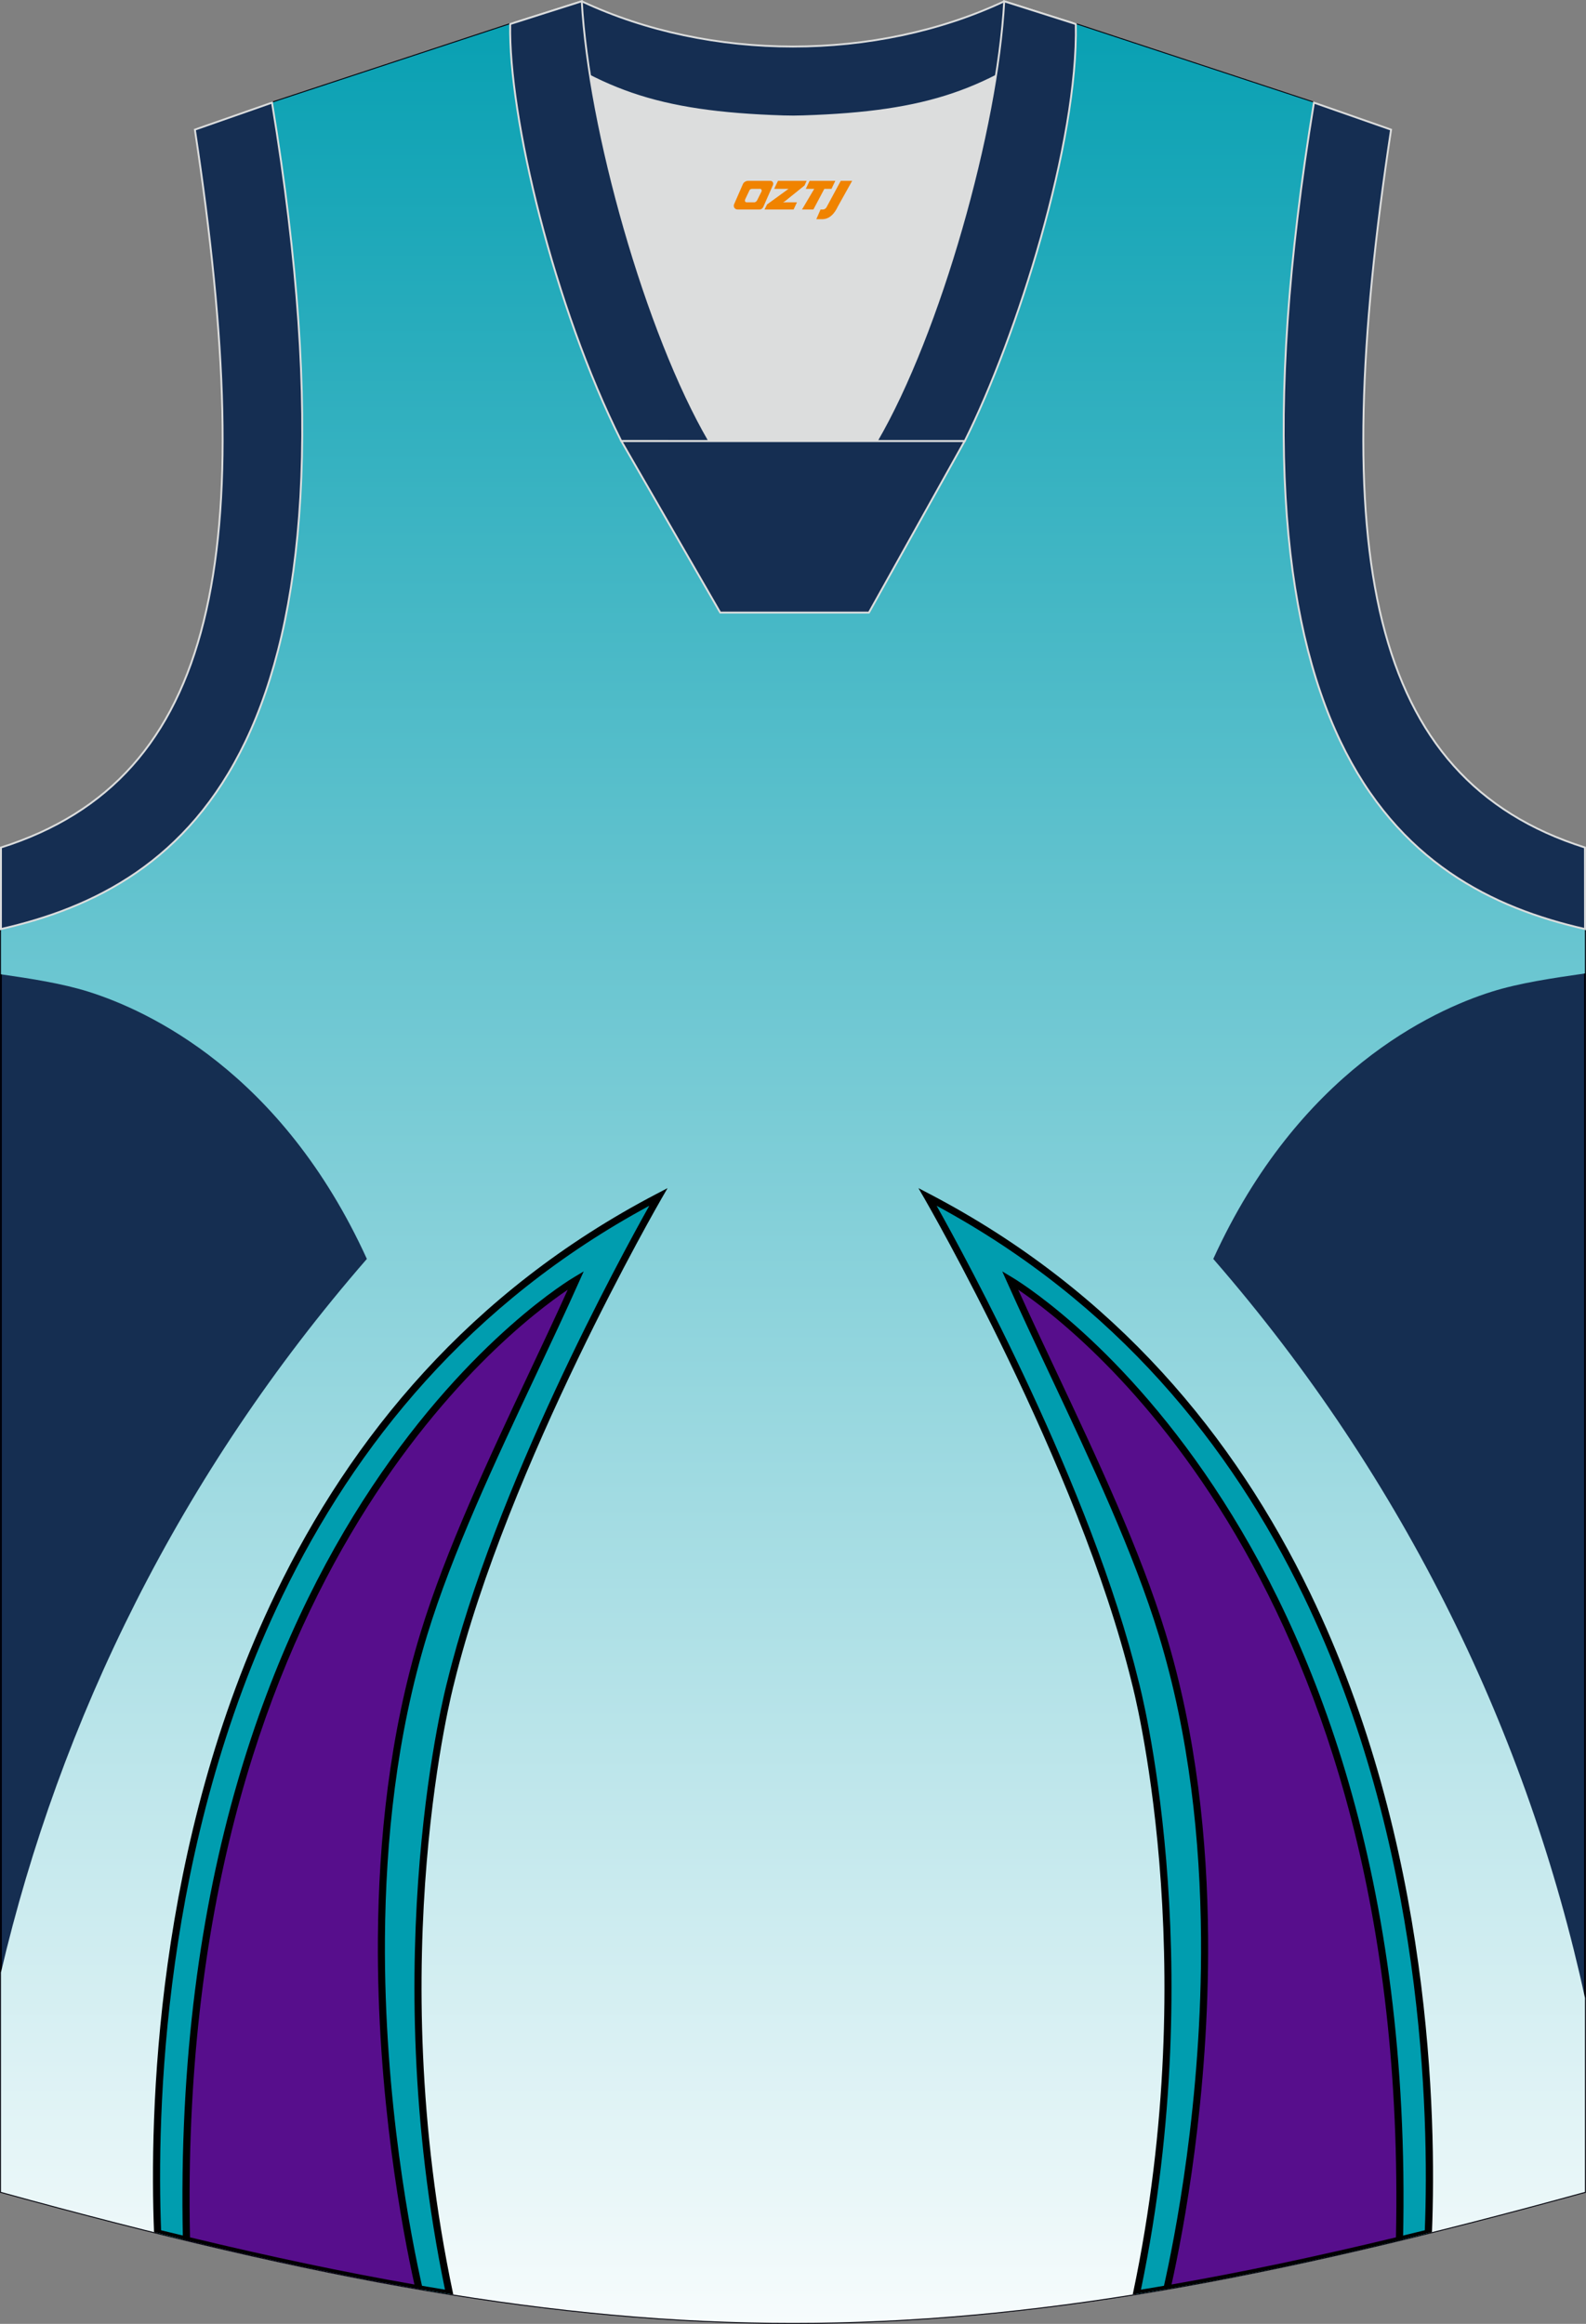 <?xml version="1.0" encoding="utf-8"?>
<!-- Generator: Adobe Illustrator 22.0.0, SVG Export Plug-In . SVG Version: 6.00 Build 0)  -->
<svg xmlns="http://www.w3.org/2000/svg" xmlns:xlink="http://www.w3.org/1999/xlink" version="1.1" id="图层_1" x="0px" y="0px" width="376.54px" height="551.53px" viewBox="0 0 376.54 551.53" enable-background="new 0 0 376.54 551.53" xml:space="preserve">
<rect x="0" y="0" width="376.54" height="551.53" fill="#808080" stroke="none"/>
<g>
	<path fill="#152E51" stroke="#000009" stroke-width="0.446" stroke-miterlimit="10" d="M188.16,27.67   c-32.6-0.77-44.14-4.9-67.03-21.96L64.58,24.36c25.13,152.6-20.36,186.15-64.36,196.13v299.72c75.21,20.73,131.63,31.1,188.04,31.1   s112.83-10.37,188.04-31.1V220.49c-43.99-9.98-89.48-43.53-64.36-196.13L255.4,5.71C232.51,22.77,220.75,26.9,188.16,27.67z"/>
	
		<linearGradient id="SVGID_1_" gradientUnits="userSpaceOnUse" x1="188.263" y1="414.862" x2="188.263" y2="-169.749" gradientTransform="matrix(1 0 0 1 0 155.927)">
		<stop offset="0" style="stop-color:#FFFFFF"/>
		<stop offset="1" style="stop-color:#009DB0"/>
	</linearGradient>
	<path fill="url(#SVGID_1_)" d="M188.16,27.67c-32.6-0.77-44.14-4.9-67.03-21.96L64.58,24.36c25.13,152.6-20.36,186.15-64.36,196.13   v10.74c7.1,1.03,14.53,2.16,20.84,4.15c14.03,4.43,45.8,19,66.04,63.4l0,0C42.72,349.8,14.24,408.28,0.22,468.13v52.08   c75.21,20.73,131.63,31.1,188.04,31.1s112.83-10.37,188.04-31.1v-46.05c-13.5-61.95-42.38-122.65-88.25-175.38l0,0   c20.25-44.4,52.01-58.97,66.04-63.4c6.71-2.12,14.7-3.26,22.2-4.35v-10.55c-43.99-9.98-89.48-43.53-64.36-196.13L255.4,5.71   C232.51,22.77,220.75,26.9,188.16,27.67z"/>
	<path fill="#009DAF" d="M269.81,544.43c21.68-3.49,44.49-8.3,69.29-14.45v-0.11c1.76-43.94-2.2-184.91-118.89-245.81   c0,0,36.59,63.2,49.34,115.32C269.56,399.38,286.77,464.09,269.81,544.43z"/>
	<path fill="#009DAF" d="M106.72,544.43c-21.68-3.49-44.49-8.3-69.29-14.45v-0.11c-1.76-43.94,2.2-184.91,118.89-245.81   c0,0-36.59,63.2-49.34,115.32C106.97,399.38,89.76,464.09,106.72,544.43z"/>
	<g>
		<path d="M270.88,543.4c10.44-1.7,21.15-3.71,32.22-6.03c11.3-2.36,22.99-5.05,35.17-8.06c1.06-27.48-0.22-91.47-28.81-150.58    c-17.25-35.66-44.45-69.55-87.09-92.56c6.88,12.25,36.71,66.87,47.99,113C270.49,399.6,287.43,463.58,270.88,543.4L270.88,543.4z     M268.92,544.57l0.07-0.31c16.92-80.15-0.19-144.48-0.24-144.67v-0.01c-12.72-52-49.15-114.91-49.25-115.09l-1.45-2.51l2.57,1.34    c44.49,23.22,72.66,58.02,90.39,94.68c28.89,59.73,30.04,124.37,28.96,151.77C314.48,536.1,291.11,541.04,268.92,544.57    L268.92,544.57z M270.38,399.17L270.38,399.17L270.38,399.17z"/>
	</g>
	<path fill="#570E8C" d="M277.34,543.1c17.48-3.01,35.74-6.87,55.22-11.57c3.86-171.69-92.45-227.82-92.45-227.82   c11.7,26.16,27.87,56.99,36.1,83.96C295.79,451.8,281.52,524.68,277.34,543.1z"/>
	<path fill="#DCDDDD" stroke="#DCDDDD" stroke-width="1.116" stroke-miterlimit="10" d="M168.4,104.69   c-12.3-21.1-23.71-57.55-28.32-86.69c12.39,6.31,25.28,8.95,45.95,9.61c1.82,0.06,2.86,0.05,4.71-0.01   c20.53-0.66,33.36-3.32,45.71-9.6c-4.6,29.14-16.03,65.6-28.32,86.69H168.4z"/>
	<path fill="#152E52" stroke="#DCDDDD" stroke-width="0.446" stroke-miterlimit="10" d="M238.42,0.31l16.21,5.16l-0.55,1.24   c-19.7,14.69-33.26,19.92-63.35,20.9c-1.84,0.06-2.88,0.06-4.7,0.01c-30.58-0.97-44.13-6.3-64.24-21.4l0.39-0.84l15.93-5.07   C168.61,14.63,207.92,14.63,238.42,0.31z"/>
	<path fill="#152E52" stroke="#DCDDDD" stroke-width="0.446" stroke-miterlimit="10" d="M64.58,24.36   c25.13,152.6-20.36,186.15-64.36,196.13l0.01-19.35c51.68-16.34,61.3-69.92,46.04-170.37L64.58,24.36z"/>
	<path fill="#152E52" stroke="#DCDDDD" stroke-width="0.446" stroke-miterlimit="10" d="M168.41,104.69   C153.45,79.02,139.78,30.61,138.12,0.3l-16.99,5.4c-0.46,21.76,10.38,67.1,26.37,98.98L168.41,104.69L168.41,104.69L168.41,104.69z    M255.41,5.71l-16.99-5.4c-1.67,30.31-15.33,78.72-30.29,104.39h20.83h0.08C241.53,79.71,256.01,33.83,255.41,5.71z"/>
	<polygon fill="#152E52" stroke="#DCDDDD" stroke-width="0.446" stroke-miterlimit="10" points="147.52,104.69 229.02,104.69    206.3,145.38 170.99,145.38  "/>
	<path fill="#152E52" stroke="#DCDDDD" stroke-width="0.446" stroke-miterlimit="10" d="M311.95,24.36   c-25.13,152.6,20.37,186.15,64.36,196.13l-0.02-19.35C324.61,184.8,315,131.23,330.26,30.77L311.95,24.36z"/>
	<g>
		<path d="M105.65,543.4c-10.44-1.7-21.15-3.71-32.23-6.03c-11.3-2.36-22.99-5.05-35.17-8.06c-1.06-27.48,0.22-91.47,28.81-150.58    c17.25-35.66,44.45-69.55,87.09-92.56c-6.88,12.25-36.7,66.87-47.99,113C106.04,399.6,89.1,463.58,105.65,543.4L105.65,543.4z     M107.62,544.57l-0.07-0.31c-16.92-80.15,0.19-144.48,0.24-144.67v-0.01c12.72-52,49.15-114.91,49.25-115.09l1.45-2.51l-2.57,1.34    c-44.49,23.22-72.66,58.02-90.39,94.68c-28.89,59.73-30.04,124.37-28.96,151.77C62.05,536.1,85.43,541.04,107.62,544.57    L107.62,544.57z M106.15,399.17L106.15,399.17L106.15,399.17z"/>
	</g>
	<path fill="#570E8C" d="M99.49,543.23c-17.48-3.02-35.74-6.87-55.22-11.57c-3.86-171.69,92.45-227.82,92.45-227.82   c-11.7,26.16-27.87,56.99-36.1,83.96C81.03,451.92,95.3,524.8,99.49,543.23z"/>
	<path d="M278.14,542.18c8.35-1.46,16.87-3.1,25.59-4.93c8.98-1.89,18.2-3.97,27.69-6.26c3.26-154.88-74.96-214.98-89.68-224.9   c2.83,6.26,5.92,12.82,9.08,19.52c9.64,20.48,19.87,42.22,25.9,61.95c7.33,23.99,9.94,49.2,10.1,72.33   C287.09,497.48,280.93,529.61,278.14,542.18L278.14,542.18z M276.14,543.38l0.08-0.34c2.62-11.53,9.2-44.43,8.92-83.14   c-0.17-22.99-2.76-48.03-10.03-71.85c-5.98-19.59-16.19-41.28-25.81-61.72c-3.57-7.58-7.06-14.99-10.25-22.14l-1.1-2.45l2.3,1.38   c0.28,0.17,96.65,56.33,92.86,228.34C312.97,536.33,294.14,540.3,276.14,543.38z"/>
	<path d="M98.39,542.18c-8.35-1.46-16.87-3.1-25.59-4.93c-8.98-1.89-18.2-3.97-27.69-6.26c-3.26-154.88,74.96-214.98,89.68-224.9   c-2.83,6.26-5.92,12.82-9.07,19.52c-9.64,20.48-19.87,42.22-25.9,61.95c-7.33,23.99-9.94,49.2-10.1,72.33   C89.44,497.48,95.6,529.61,98.39,542.18L98.39,542.18z M100.39,543.38l-0.08-0.34c-2.62-11.53-9.2-44.43-8.92-83.14   c0.17-22.99,2.75-48.03,10.03-71.85c5.98-19.59,16.19-41.28,25.81-61.72c3.57-7.58,7.06-14.99,10.25-22.14l1.1-2.45l-2.3,1.38   c-0.28,0.17-96.65,56.33-92.86,228.34C63.56,536.33,82.39,540.3,100.39,543.38z"/>
	
</g>
<g>
	<path fill="#F08300" d="M199.61,42.92l-3.4,6.3c-0.2,0.3-0.5,0.5-0.8,0.5h-0.6l-1,2.3h1.2c2,0.1,3.2-1.5,3.9-3L202.31,42.92h-2.5L199.61,42.92z"/>
	<polygon fill="#F08300" points="192.41,42.92 ,198.31,42.92 ,197.41,44.82 ,195.71,44.82 ,193.11,49.72 ,190.41,49.72 ,193.31,44.82 ,191.31,44.82 ,192.21,42.92"/>
	<polygon fill="#F08300" points="186.41,48.02 ,185.91,48.02 ,186.41,47.72 ,191.01,44.02 ,191.51,42.92 ,184.71,42.92 ,184.41,43.52 ,183.81,44.82 ,186.61,44.82 ,187.21,44.82 ,182.11,48.52    ,181.51,49.72 ,188.11,49.72 ,188.41,49.72 ,189.21,48.02"/>
	<path fill="#F08300" d="M182.91,42.92H177.61C177.11,42.92,176.61,43.22,176.41,43.62L174.31,48.42C174.01,49.02,174.41,49.72,175.11,49.72h5.2c0.4,0,0.7-0.2,0.9-0.6L183.51,43.92C183.71,43.42,183.41,42.92,182.91,42.92z M180.81,45.42L179.71,47.62C179.51,47.92,179.21,48.02,179.11,48.02l-1.8,0C177.11,48.02,176.71,47.92,176.91,47.32l1-2.1c0.1-0.3,0.4-0.4,0.7-0.4h1.9   C180.71,44.82,180.91,45.12,180.81,45.42z"/>
</g>
</svg>
